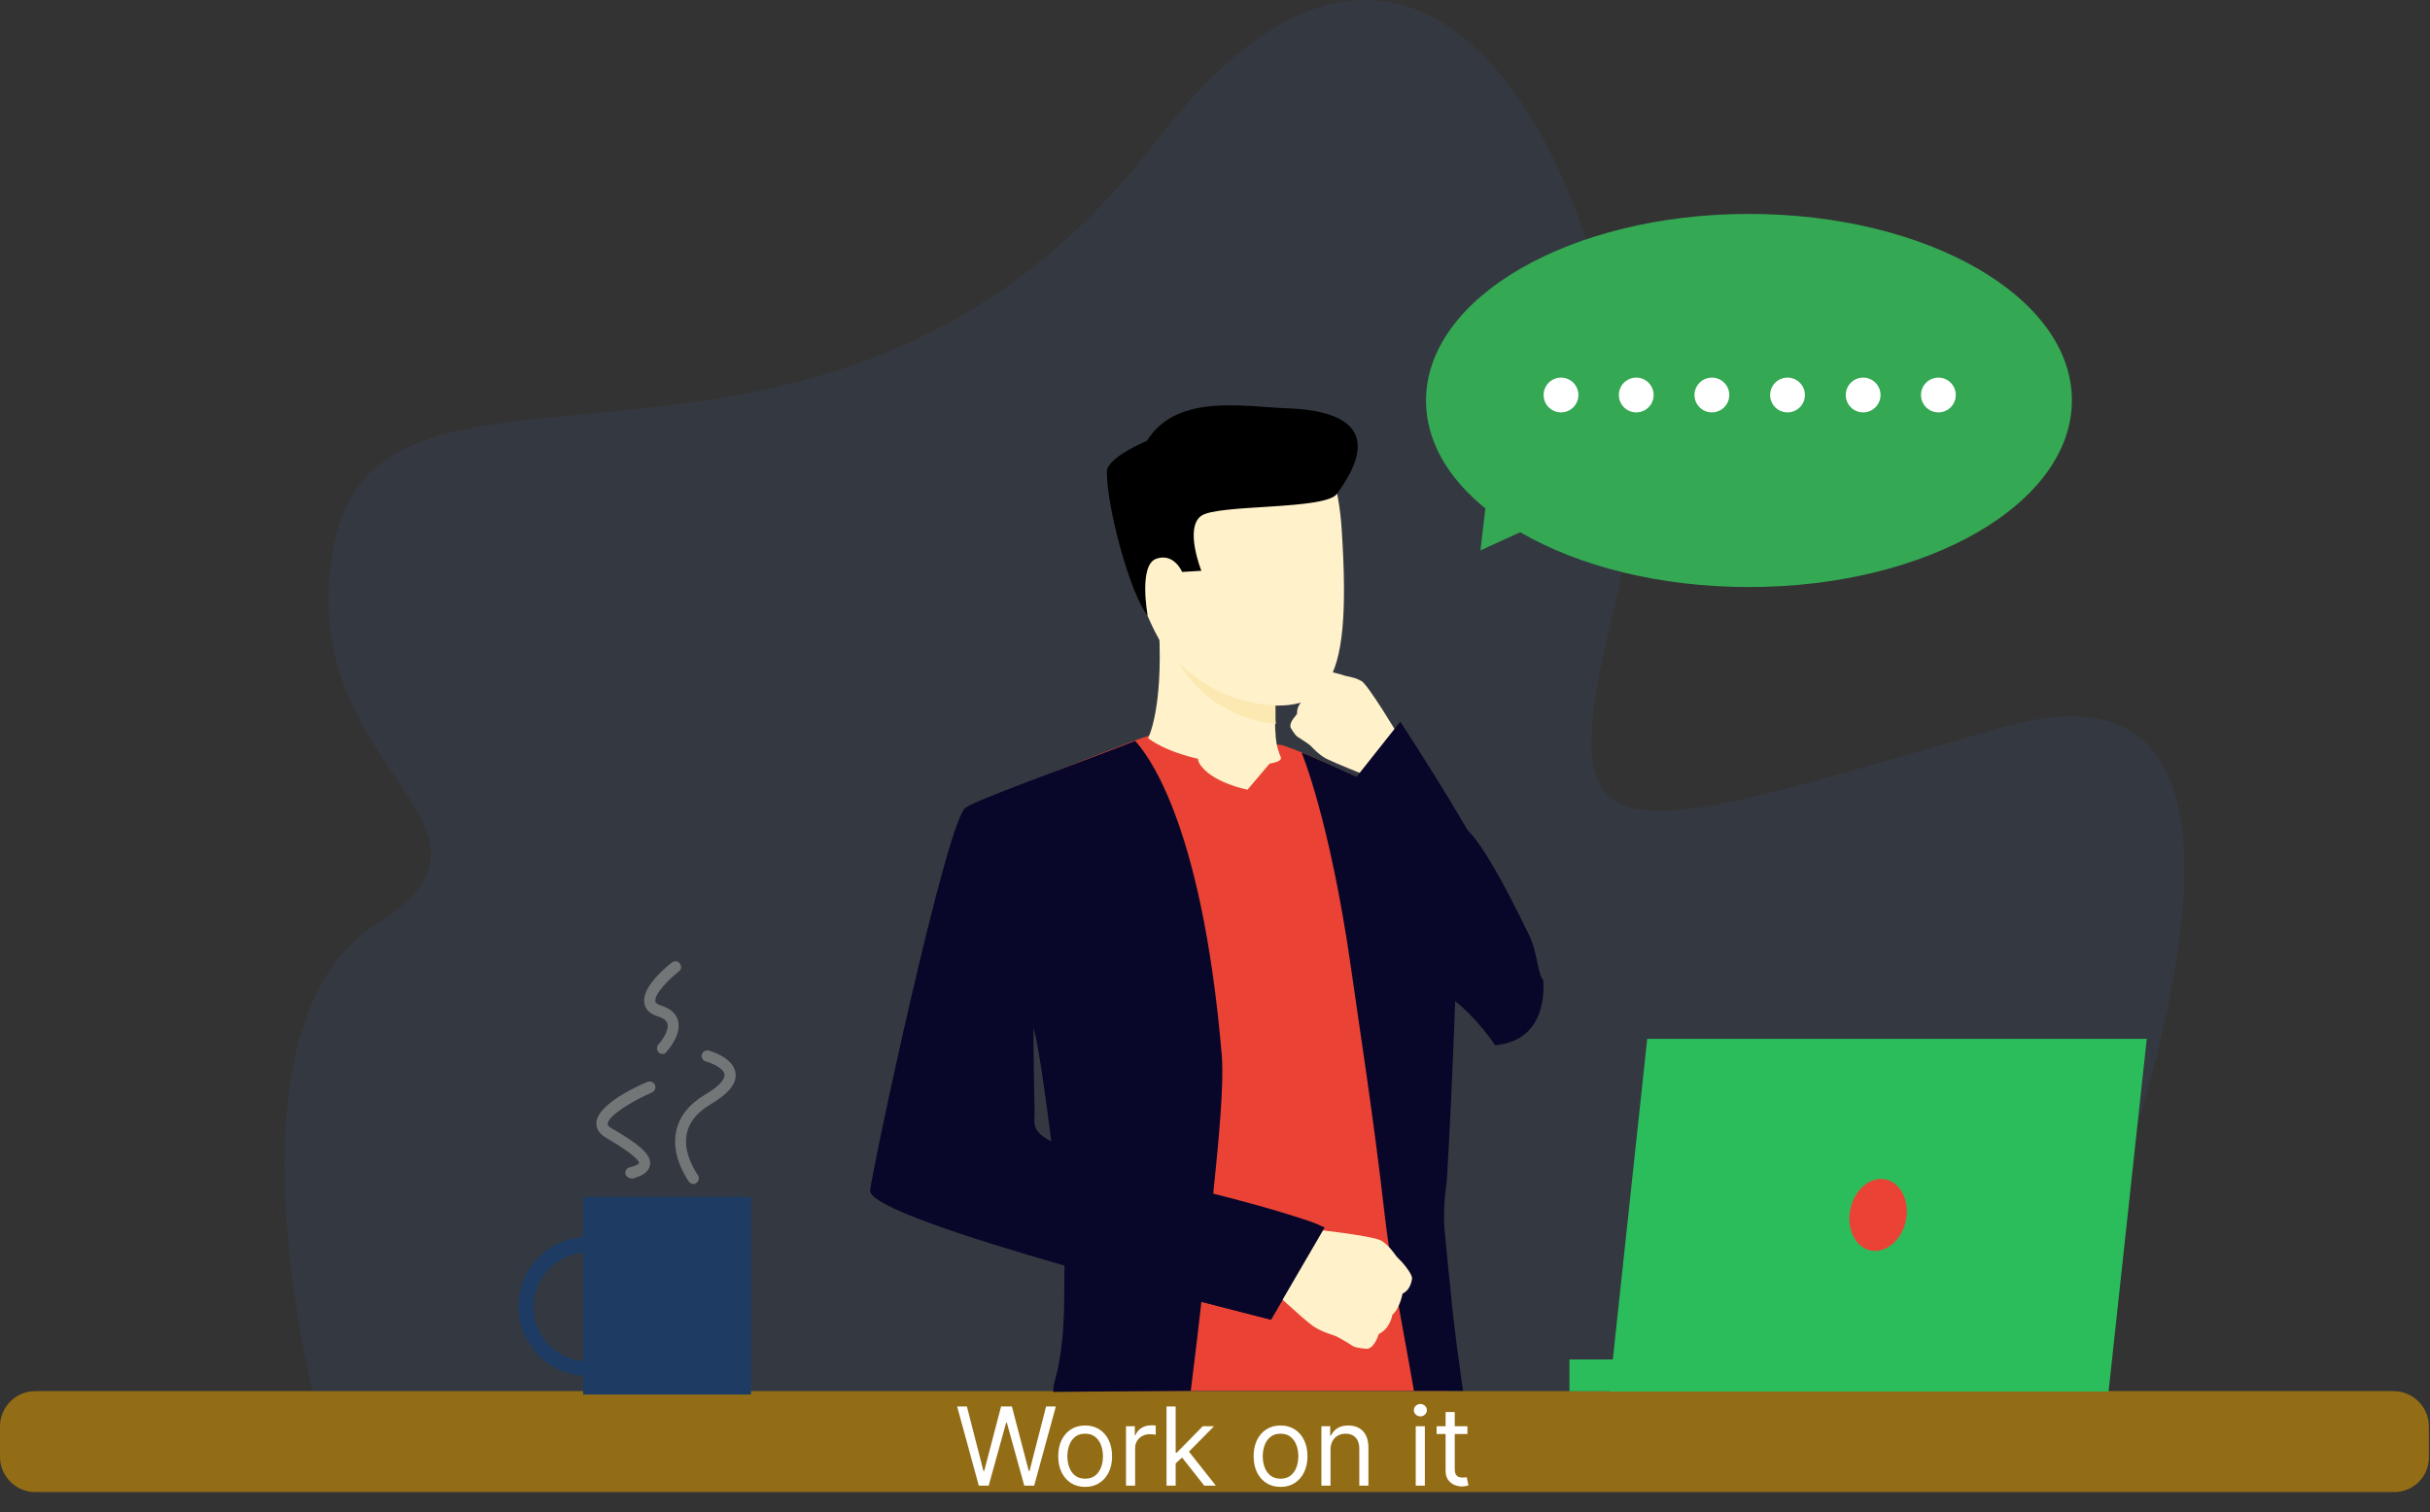 <svg width="2008" height="1250" viewBox="0 0 2008 1250" fill="none" xmlns="http://www.w3.org/2000/svg">
<rect x="0" y="0" width="2008" height="1250" fill="#333333" stroke="none"/>
<path opacity="0.07" d="M1685.52 1160.82C1677.08 1160.82 1978.31 508.361 1654.89 601.167C1331.48 693.974 1278.67 721.784 1334.29 501.486C1389.91 281.188 1219.92 -228.778 955.251 116.824C690.581 462.426 322.48 250.565 277.796 443.053C233.111 635.54 444.972 679.912 311.231 763.657C177.49 847.401 260.922 1160.82 260.922 1160.82H1685.52Z" fill="#4285F4"/>
<path d="M1978.31 1233.31H29.061C13.124 1233.31 0 1220.19 0 1204.25V1178.94C0 1163.01 13.124 1149.88 29.061 1149.88H1977.99C1993.93 1149.88 2007.06 1163.01 2007.06 1178.94V1204.25C2007.37 1220.5 1994.24 1233.31 1978.31 1233.31Z" fill="#936D16"/>
<path d="M808.815 1228L790.918 1162.55H798.972L812.651 1215.86H813.29L827.224 1162.55H836.173L850.108 1215.86H850.747L864.426 1162.55H872.48L854.582 1228H846.401L831.955 1175.84H831.443L816.997 1228H808.815ZM896.706 1229.02C892.274 1229.02 888.386 1227.97 885.04 1225.86C881.717 1223.75 879.117 1220.8 877.242 1217.01C875.388 1213.21 874.462 1208.78 874.462 1203.71C874.462 1198.6 875.388 1194.13 877.242 1190.32C879.117 1186.5 881.717 1183.54 885.04 1181.43C888.386 1179.32 892.274 1178.27 896.706 1178.27C901.138 1178.27 905.016 1179.32 908.339 1181.43C911.685 1183.54 914.284 1186.5 916.138 1190.32C918.013 1194.13 918.95 1198.6 918.95 1203.71C918.95 1208.78 918.013 1213.21 916.138 1217.01C914.284 1220.8 911.685 1223.75 908.339 1225.86C905.016 1227.97 901.138 1229.02 896.706 1229.02ZM896.706 1222.25C900.072 1222.25 902.842 1221.38 905.016 1219.66C907.189 1217.93 908.798 1215.66 909.842 1212.85C910.886 1210.04 911.408 1206.99 911.408 1203.71C911.408 1200.43 910.886 1197.37 909.842 1194.54C908.798 1191.7 907.189 1189.41 905.016 1187.67C902.842 1185.92 900.072 1185.05 896.706 1185.05C893.339 1185.05 890.57 1185.92 888.396 1187.67C886.223 1189.41 884.614 1191.7 883.57 1194.54C882.526 1197.37 882.004 1200.43 882.004 1203.71C882.004 1206.99 882.526 1210.04 883.57 1212.85C884.614 1215.66 886.223 1217.93 888.396 1219.66C890.57 1221.38 893.339 1222.25 896.706 1222.25ZM930.464 1228V1178.91H937.751V1186.32H938.262C939.157 1183.89 940.776 1181.92 943.12 1180.41C945.464 1178.9 948.106 1178.14 951.046 1178.14C951.6 1178.14 952.293 1178.15 953.124 1178.17C953.955 1178.2 954.583 1178.23 955.009 1178.27V1185.94C954.754 1185.88 954.168 1185.78 953.252 1185.65C952.357 1185.5 951.409 1185.43 950.407 1185.43C948.021 1185.43 945.89 1185.93 944.015 1186.93C942.161 1187.91 940.691 1189.27 939.605 1191.02C938.539 1192.75 938.007 1194.72 938.007 1196.93V1228H930.464ZM970.982 1210.1L970.854 1200.77H972.388L993.865 1178.91H1003.2L980.314 1202.05H979.675L970.982 1210.1ZM963.95 1228V1162.55H971.493V1228H963.95ZM995.143 1228L975.967 1203.71L981.337 1198.47L1004.73 1228H995.143ZM1058.16 1229.02C1053.73 1229.02 1049.84 1227.97 1046.5 1225.86C1043.17 1223.75 1040.57 1220.8 1038.7 1217.01C1036.84 1213.21 1035.92 1208.78 1035.92 1203.71C1035.92 1198.6 1036.84 1194.13 1038.7 1190.32C1040.57 1186.5 1043.17 1183.54 1046.5 1181.43C1049.84 1179.32 1053.73 1178.27 1058.16 1178.27C1062.59 1178.27 1066.47 1179.32 1069.79 1181.43C1073.14 1183.54 1075.74 1186.5 1077.59 1190.32C1079.47 1194.13 1080.41 1198.6 1080.41 1203.71C1080.41 1208.78 1079.47 1213.21 1077.59 1217.01C1075.74 1220.8 1073.14 1223.75 1069.79 1225.86C1066.47 1227.97 1062.59 1229.02 1058.16 1229.02ZM1058.16 1222.25C1061.53 1222.25 1064.3 1221.38 1066.47 1219.66C1068.64 1217.93 1070.25 1215.66 1071.3 1212.85C1072.34 1210.04 1072.86 1206.99 1072.86 1203.71C1072.86 1200.43 1072.34 1197.37 1071.3 1194.54C1070.25 1191.7 1068.64 1189.41 1066.47 1187.67C1064.3 1185.92 1061.53 1185.05 1058.16 1185.05C1054.79 1185.05 1052.02 1185.92 1049.85 1187.67C1047.68 1189.41 1046.07 1191.7 1045.03 1194.54C1043.98 1197.37 1043.46 1200.43 1043.46 1203.71C1043.46 1206.99 1043.98 1210.04 1045.03 1212.85C1046.07 1215.66 1047.68 1217.93 1049.85 1219.66C1052.02 1221.38 1054.79 1222.25 1058.16 1222.25ZM1099.46 1198.47V1228H1091.92V1178.91H1099.21V1186.58H1099.85C1101 1184.09 1102.74 1182.08 1105.09 1180.57C1107.43 1179.04 1110.46 1178.27 1114.16 1178.27C1117.49 1178.27 1120.4 1178.95 1122.89 1180.32C1125.38 1181.66 1127.32 1183.7 1128.71 1186.45C1130.09 1189.18 1130.78 1192.63 1130.78 1196.81V1228H1123.24V1197.32C1123.24 1193.46 1122.24 1190.46 1120.24 1188.31C1118.23 1186.13 1115.48 1185.05 1111.99 1185.05C1109.58 1185.05 1107.43 1185.57 1105.53 1186.61C1103.66 1187.66 1102.18 1189.18 1101.09 1191.18C1100 1193.18 1099.46 1195.61 1099.46 1198.47ZM1169.88 1228V1178.91H1177.42V1228H1169.88ZM1173.71 1170.73C1172.24 1170.73 1170.98 1170.23 1169.91 1169.23C1168.87 1168.22 1168.34 1167.02 1168.34 1165.61C1168.34 1164.21 1168.87 1163 1169.91 1162C1170.98 1161 1172.24 1160.5 1173.71 1160.5C1175.18 1160.5 1176.44 1161 1177.48 1162C1178.55 1163 1179.08 1164.21 1179.08 1165.61C1179.08 1167.02 1178.55 1168.22 1177.48 1169.23C1176.44 1170.23 1175.18 1170.73 1173.71 1170.73ZM1212.58 1178.91V1185.3H1187.14V1178.91H1212.58ZM1194.56 1167.15H1202.1V1213.94C1202.1 1216.07 1202.41 1217.67 1203.03 1218.73C1203.67 1219.78 1204.48 1220.48 1205.46 1220.84C1206.46 1221.18 1207.51 1221.35 1208.62 1221.35C1209.45 1221.35 1210.13 1221.31 1210.67 1221.22C1211.2 1221.12 1211.63 1221.03 1211.95 1220.97L1213.48 1227.74C1212.97 1227.94 1212.25 1228.13 1211.34 1228.32C1210.42 1228.53 1209.26 1228.64 1207.85 1228.64C1205.72 1228.64 1203.64 1228.18 1201.59 1227.26C1199.57 1226.35 1197.88 1224.95 1196.54 1223.08C1195.22 1221.2 1194.56 1218.84 1194.56 1215.98V1167.15Z" fill="white"/>
<path d="M481.844 989.268H620.585V1152.69H481.844V989.268Z" fill="#1D3B63"/>
<path d="M485.907 1137.38C454.347 1137.38 428.411 1111.76 428.411 1079.89C428.411 1048.01 454.034 1022.39 485.907 1022.39C517.78 1022.39 543.404 1048.01 543.404 1079.89C543.404 1111.76 517.78 1137.38 485.907 1137.38ZM485.907 1035.2C461.221 1035.2 440.91 1055.2 440.91 1080.2C440.91 1105.2 460.909 1125.19 485.907 1125.19C510.906 1125.19 530.904 1105.2 530.904 1080.2C530.904 1055.2 510.593 1035.2 485.907 1035.2Z" fill="#1D3B63"/>
<g opacity="0.41">
<path d="M573.09 978.643C571.527 978.643 570.277 978.018 569.34 976.768C568.715 975.831 554.341 956.457 558.716 935.209C561.216 923.022 569.34 912.71 582.464 904.898C598.088 895.836 599.026 889.899 598.713 888.024C598.088 883.025 588.089 878.65 583.402 877.4C580.902 876.775 579.339 874.275 579.964 871.775C580.589 869.275 583.089 867.713 585.589 868.338C587.776 868.963 605.9 874.275 607.775 886.774C609.025 895.524 602.15 903.961 586.839 913.023C575.902 919.585 569.34 927.709 567.465 937.083C564.028 954.27 576.527 970.831 576.527 971.144C578.09 973.331 577.777 976.143 575.59 977.706C574.965 978.331 574.027 978.643 573.09 978.643Z" fill="#CFCDC6"/>
</g>
<g opacity="0.41">
<path d="M521.528 973.956C519.341 973.956 517.466 972.394 516.841 970.519C516.216 968.019 517.779 965.519 520.279 964.894C527.153 963.332 528.091 961.457 528.091 961.457C528.091 960.207 526.528 955.52 500.905 940.52C493.718 936.458 492.78 931.459 492.78 928.021C493.718 912.397 528.09 897.086 534.965 894.274C537.465 893.336 539.965 894.274 541.215 896.773C542.152 899.273 541.215 901.773 538.715 903.023C521.528 910.522 502.467 922.397 502.155 928.959C502.155 930.209 503.092 931.459 505.592 932.709C526.528 944.895 538.715 953.957 537.152 963.019C535.902 970.831 525.591 973.331 522.466 974.268C522.153 973.956 521.841 973.956 521.528 973.956Z" fill="#CFCDC6"/>
</g>
<g opacity="0.41">
<path d="M547.464 871.15C546.214 871.15 545.277 870.838 544.339 869.9C542.465 868.025 542.465 865.213 544.027 863.338C546.527 860.838 553.089 851.777 551.527 846.152C550.902 843.652 548.089 841.465 543.715 840.215C535.59 837.715 533.09 833.028 532.465 829.278C529.965 815.841 550.902 798.967 555.276 795.53C557.464 793.968 560.276 794.28 561.838 796.468C563.401 798.655 563.088 801.467 560.901 803.03C552.464 809.592 540.59 821.778 541.527 827.716C541.84 829.278 543.402 830.215 546.214 831.153C554.026 833.653 558.714 837.715 560.276 843.652C563.401 855.526 551.839 868.025 550.589 869.588C549.964 870.838 548.714 871.15 547.464 871.15Z" fill="#CFCDC6"/>
</g>
<path d="M1200.55 790.53C1203.36 752.408 1205.23 716.785 1206.48 683.663C1197.42 678.663 1186.17 673.038 1177.42 668.976C1150.24 655.852 1112.12 638.353 1087.74 627.104C1073.37 620.542 1059.31 615.854 1059.31 615.854C1059.31 615.854 961.813 606.48 953.689 607.105C951.189 607.105 939.002 611.48 923.066 617.729C888.381 630.853 821.822 657.727 811.198 665.226C795.574 676.475 739.953 949.583 738.39 968.331C736.828 986.455 814.323 1011.14 885.881 1029.89C885.881 1057.7 885.256 1096.45 884.631 1131.76C884.631 1137.7 884.318 1143.63 884.318 1149.57H1197.42C1197.11 1143.63 1196.49 1137.38 1196.17 1131.76V1129.57C1194.92 1105.51 1190.24 1062.7 1191.49 1020.83C1191.49 1020.83 1190.86 976.768 1195.24 957.707C1195.55 873.65 1200.55 790.53 1200.55 790.53ZM803.386 951.457C804.011 915.835 851.196 849.589 851.196 849.589L853.383 848.652L855.883 848.339L863.382 841.465C865.257 847.714 880.881 937.083 884.631 989.267C840.259 980.518 803.386 968.331 803.386 951.457Z" fill="#EA4335"/>
<path d="M1206.48 1131.76C1204.3 1117.07 1202.42 1102.07 1200.86 1087.7V1087.39C1200.23 1082.7 1199.61 1077.7 1199.3 1073.01V1072.39C1197.11 1052.39 1195.23 1033.33 1193.67 1015.83C1192.74 1002.39 1193.67 989.267 1195.55 976.456C1200.86 886.774 1203.67 792.093 1203.67 792.093C1206.48 753.345 1208.05 717.098 1209.3 683.35C1209.3 683.35 1086.8 625.541 1075.56 622.104C1075.56 622.104 1098.68 676.788 1116.18 798.655C1122.74 845.527 1135.24 924.272 1144.3 1004.89C1149.3 1048.33 1158.36 1092.7 1165.24 1131.76C1166.17 1137.7 1167.42 1143.63 1168.36 1149.57H1208.98C1208.05 1143.63 1207.11 1137.7 1206.48 1131.76ZM1002.44 987.705C1007.12 942.395 1011.5 897.086 1009.62 872.4C992.748 673.038 944.939 620.229 938.064 612.417C932.752 614.604 912.441 622.104 906.191 624.604C873.381 637.415 806.823 661.164 797.761 667.726C782.137 678.975 720.891 965.519 719.016 983.955C717.766 996.454 798.074 1022.7 879.631 1046.14C879.006 1068.64 880.881 1100.2 873.694 1133.32C872.444 1139.26 870.569 1143.01 870.256 1150.51L983.999 1149.57C984.624 1143.63 985.561 1137.7 986.186 1131.76C988.374 1113.95 990.561 1095.82 992.748 1076.14C1026.81 1084.89 1050.24 1090.82 1050.24 1090.82C1050.24 1090.82 1082.43 1036.45 1091.8 1014.58C1093.05 1010.83 1051.81 1000.83 1002.44 987.705ZM854.945 918.959C854.007 878.025 854.007 849.589 854.007 849.589C858.07 863.651 863.694 903.648 868.694 943.333C851.82 935.208 854.945 927.396 854.945 918.959Z" fill="#090729"/>
<path d="M948.689 610.23C948.689 610.23 961.189 586.794 957.751 520.236C956.814 501.8 1054.62 563.983 1054.62 563.983C1054.62 563.983 1054.31 570.233 1054 578.982C1054 582.419 1053.68 586.481 1053.68 590.544V599.293C1053.68 601.481 1053.68 603.668 1054 605.855C1054 608.355 1054.31 610.543 1054.62 612.73C1054.93 616.792 1057.43 623.979 1058.37 625.854C1062.74 635.853 985.25 636.478 948.689 610.23Z" fill="#FFF1CA"/>
<path d="M1049.93 630.227L1030.87 652.726C1030.87 652.726 999.936 646.789 990.874 630.54C981.5 614.291 1049.93 630.227 1049.93 630.227Z" fill="#FFF1CA"/>
<path d="M1235.55 863.963C1207.74 823.966 1181.49 814.279 1181.49 814.279C1181.49 814.279 1099.62 718.348 1165.24 675.538C1165.24 675.538 1193.36 674.913 1208.99 683.35C1224.92 692.1 1258.67 762.72 1264.61 775.219C1270.23 787.718 1271.17 807.092 1275.23 809.904C1274.92 809.592 1282.11 859.589 1235.55 863.963Z" fill="#090729"/>
<path d="M1129.93 1114.88C1129.93 1114.88 1121.49 1114.57 1118.05 1112.7C1118.05 1112.7 1111.8 1108.63 1107.11 1106.13C1105.55 1105.2 1104.3 1104.57 1103.36 1104.26C1099.62 1102.7 1091.18 1100.82 1083.37 1094.89C1075.55 1088.95 1049.93 1065.2 1049.93 1065.2L1066.49 1039.89L1073.99 1014.89C1073.99 1014.89 1133.36 1020.83 1141.49 1025.51C1142.11 1025.83 1143.05 1026.45 1143.67 1027.08C1149.92 1031.76 1152.74 1037.7 1155.86 1040.51C1157.11 1041.45 1167.42 1052.7 1166.8 1057.08C1165.86 1063.32 1163.05 1067.39 1158.99 1069.26C1158.99 1069.26 1156.8 1081.45 1150.55 1086.76C1150.55 1086.76 1148.99 1098.01 1139.3 1102.7C1139.3 1102.38 1136.49 1113.63 1129.93 1114.88ZM1000.87 349.622C1000.87 349.622 1099.62 299.625 1108.68 437.428C1117.74 574.919 1095.24 591.793 1025.24 580.231C955.25 568.982 939.626 483.05 926.189 442.428C912.752 402.118 967.749 359.621 1000.87 349.622Z" fill="#FFF1CA"/>
<path d="M978.686 442.74C977.124 430.866 953.376 426.804 951.813 444.615C950.251 462.739 963.375 493.987 972.124 490.55C980.874 487.425 980.874 459.302 978.686 442.74Z" fill="#FFF1CA"/>
<path d="M948.375 508.986C948.375 508.986 940.563 466.802 955.562 461.802C970.249 456.802 976.811 472.739 976.811 472.739L992.747 471.801C992.747 471.801 978.686 436.804 992.435 426.492C1005.87 416.492 1095.55 421.805 1104.93 408.056C1114.3 394.306 1154.92 340.56 1063.05 337.435C1027.74 336.185 972.436 324.936 947.75 364.308C947.75 364.308 914.315 378.37 914.627 389.932C914.627 419.617 933.688 490.55 948.375 508.986Z" fill="black"/>
<path d="M1094.62 1014.58L1050.24 1090.82C1050.24 1090.82 932.752 1060.51 905.254 1052.7L968.062 978.018C967.75 978.331 1060.24 999.267 1094.62 1014.58Z" fill="#090729"/>
<path d="M1054.31 598.355C996.499 592.418 974.313 548.046 974.313 548.046C1010.56 583.981 1054 583.044 1054 583.044V591.793C1054 593.98 1054 596.168 1054.31 598.355Z" fill="#FCE9B1"/>
<path d="M1066.5 601.48C1066.5 601.48 1069.62 607.105 1072.12 608.98C1072.12 608.98 1077.12 612.105 1080.24 614.292C1081.18 614.917 1082.12 615.854 1082.74 616.167C1084.93 618.354 1089.31 623.354 1095.87 627.104C1102.74 630.541 1127.74 640.54 1127.74 640.54L1139.93 620.542L1154.93 606.793C1154.93 606.793 1131.18 567.108 1125.24 563.045L1123.37 562.108C1118.05 559.296 1112.74 559.296 1109.93 558.046C1108.68 557.733 1097.74 553.984 1094.62 555.858C1090.56 558.358 1088.68 562.108 1088.68 565.233C1088.68 565.233 1080.87 570.857 1078.99 576.795C1078.99 576.795 1071.49 581.482 1071.81 589.919C1072.12 590.544 1064.93 596.481 1066.5 601.48Z" fill="#FFF1CA"/>
<path d="M1157.11 596.48C1157.11 596.48 1253.98 743.346 1259.61 785.531C1265.23 827.715 1238.67 845.839 1215.86 832.09C1193.36 818.341 1118.99 644.602 1118.99 644.602L1157.11 596.48Z" fill="#090729"/>
<path d="M1445.22 176.821C1297.73 176.821 1178.36 245.879 1178.36 331.186C1178.36 364.308 1196.49 395.244 1227.42 420.242L1223.36 454.927L1256.17 439.928C1304.6 468.052 1371.47 485.238 1445.22 485.238C1592.71 485.238 1712.08 416.18 1712.08 330.873C1712.08 245.566 1592.71 176.821 1445.22 176.821Z" fill="#34A853"/>
<path d="M1289.92 340.872C1297.85 340.872 1304.29 334.437 1304.29 326.498C1304.29 318.56 1297.85 312.124 1289.92 312.124C1281.98 312.124 1275.54 318.56 1275.54 326.498C1275.54 334.437 1281.98 340.872 1289.92 340.872Z" fill="white"/>
<path d="M1352.1 340.872C1360.04 340.872 1366.47 334.437 1366.47 326.498C1366.47 318.56 1360.04 312.124 1352.1 312.124C1344.16 312.124 1337.73 318.56 1337.73 326.498C1337.73 334.437 1344.16 340.872 1352.1 340.872Z" fill="white"/>
<path d="M1414.6 340.872C1422.54 340.872 1428.97 334.437 1428.97 326.498C1428.97 318.56 1422.54 312.124 1414.6 312.124C1406.66 312.124 1400.22 318.56 1400.22 326.498C1400.22 334.437 1406.66 340.872 1414.6 340.872Z" fill="white"/>
<path d="M1477.09 340.872C1485.03 340.872 1491.47 334.437 1491.47 326.498C1491.47 318.56 1485.03 312.124 1477.09 312.124C1469.15 312.124 1462.72 318.56 1462.72 326.498C1462.72 334.437 1469.15 340.872 1477.09 340.872Z" fill="white"/>
<path d="M1539.59 340.872C1547.53 340.872 1553.96 334.437 1553.96 326.498C1553.96 318.56 1547.53 312.124 1539.59 312.124C1531.65 312.124 1525.21 318.56 1525.21 326.498C1525.21 334.437 1531.65 340.872 1539.59 340.872Z" fill="white"/>
<path d="M1601.77 340.872C1609.71 340.872 1616.14 334.437 1616.14 326.498C1616.14 318.56 1609.71 312.124 1601.77 312.124C1593.83 312.124 1587.4 318.56 1587.4 326.498C1587.4 334.437 1593.83 340.872 1601.77 340.872Z" fill="white"/>
<path d="M1361.16 858.65L1329.91 1150.19H1742.39L1773.95 858.65H1361.16Z" fill="#2BBD5C"/>
<path d="M1365.96 1149.93H1296.91V1123.68H1365.96V1149.93Z" fill="#2BBD5C"/>
<path d="M1528.96 999.579C1525.52 1015.83 1533.34 1031.14 1545.84 1033.64C1558.34 1036.14 1571.46 1025.2 1574.9 1008.95C1578.33 992.705 1570.52 977.393 1558.02 974.893C1545.21 972.393 1532.4 983.33 1528.96 999.579Z" fill="#EA4335"/>
</svg>
